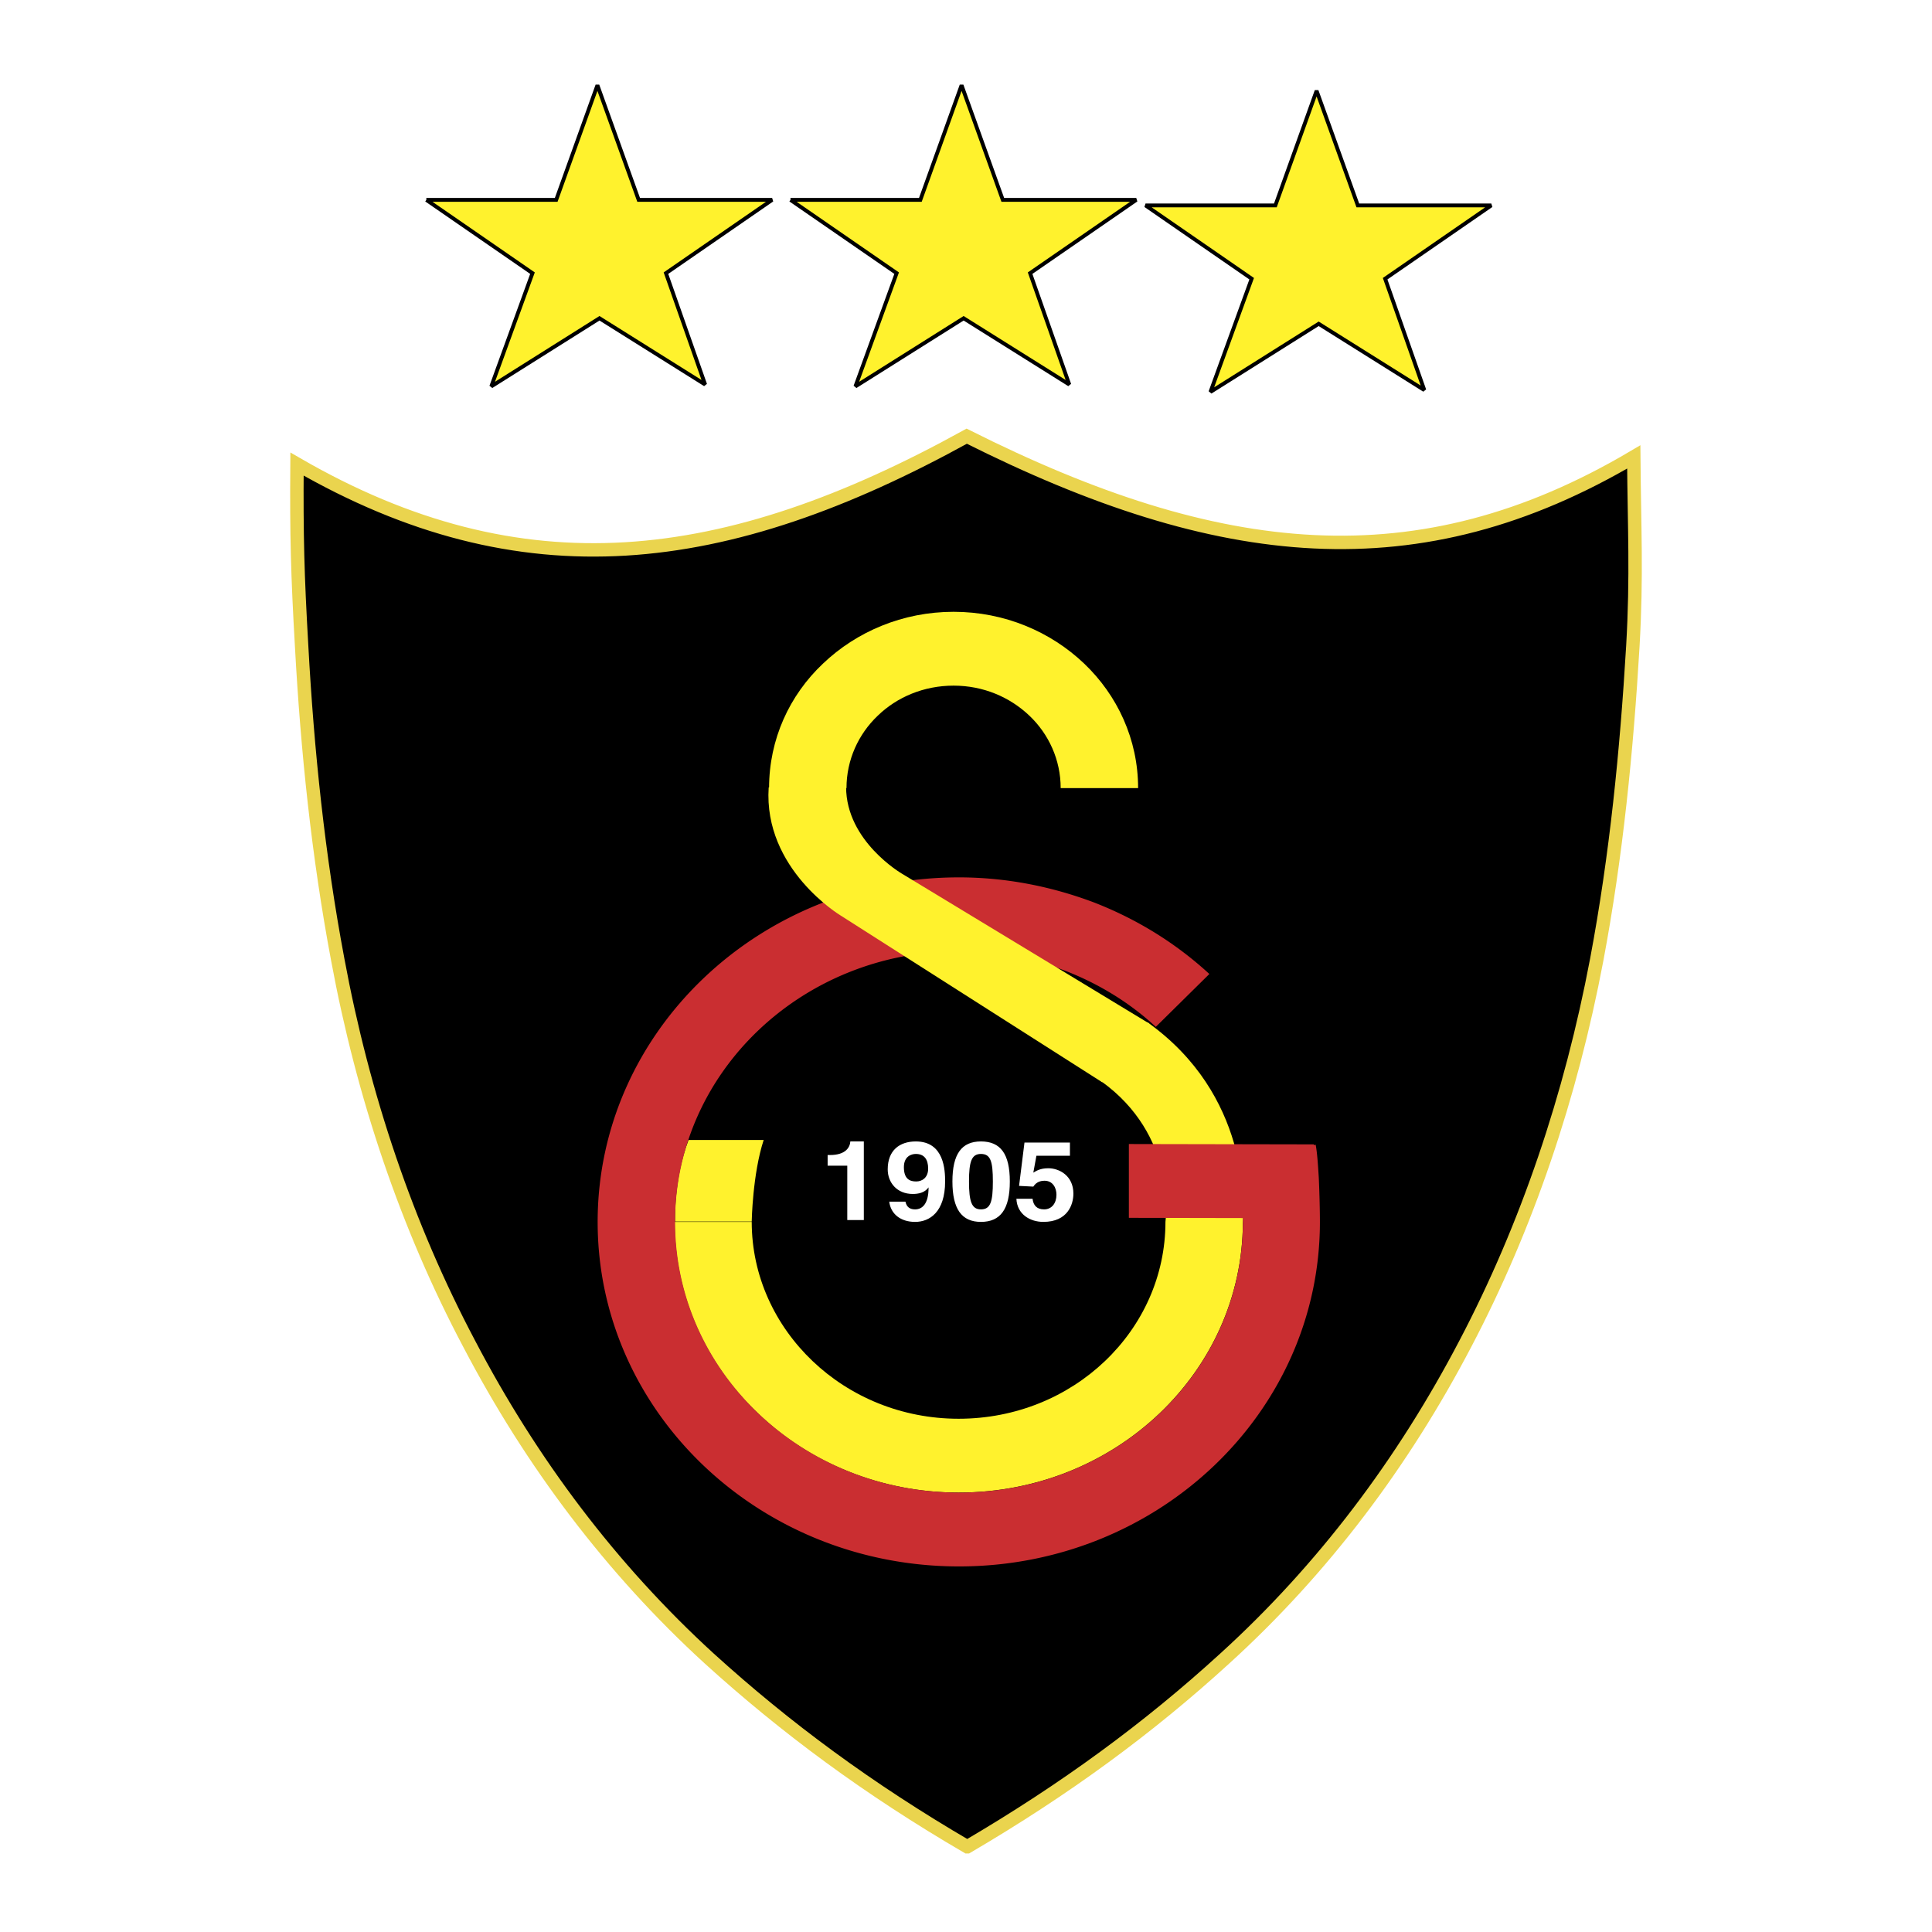 <svg xmlns="http://www.w3.org/2000/svg" width="2500" height="2500" viewBox="0 0 192.756 192.756"><g fill-rule="evenodd" clip-rule="evenodd"><path fill="#fff" d="M0 0h192.756v192.756H0V0z"/><path d="M96.503 184.252c-9.832-5.734-18.121-11.863-25.739-18.779-9.781-8.939-17.76-19.566-23.938-31.373-6.229-11.752-10.605-24.74-13.127-38.347-1.957-10.402-3.037-20.86-3.604-31.262-.412-7.141-.515-11.049-.463-18.19 22.44 12.968 42.692 10.534 66.819-2.782 25.169 12.646 45.099 14.753 66.55 2.069.053 7.14.32 11.763-.092 18.903-.617 10.402-1.646 20.86-3.604 31.262-2.574 13.606-6.949 26.595-13.127 38.347-6.178 11.807-14.156 22.434-23.988 31.373-7.567 6.916-15.907 13.045-25.687 18.779z" stroke="#ead44e" stroke-width="1.339" stroke-miterlimit="2.613"/><path d="M75 121.908c0 5.422 2.344 10.334 6.072 13.887 3.729 3.555 8.879 5.754 14.566 5.754 5.725 0 10.875-2.199 14.604-5.754 3.729-3.553 6.035-8.465 6.035-13.887l.039-.441s1.074-8.209-6.459-13.596l4.65-5.863c10.109 7.221 9.648 18.104 9.494 20.01-.039 7.4-3.191 14.107-8.301 18.982-5.15 4.91-12.223 7.914-20.063 7.914-7.802 0-14.912-3.004-20.024-7.914-5.147-4.875-8.3-11.654-8.3-19.092H75zM105.824 78.63c0-2.821-1.191-5.388-3.113-7.219-1.961-1.868-4.613-3.005-7.572-3.005-2.959 0-5.649 1.137-7.572 3.005-1.921 1.831-3.112 4.398-3.112 7.219H76.73c0-4.875 2.037-9.271 5.381-12.423 3.343-3.188 7.956-5.167 13.028-5.167 5.074 0 9.685 1.979 13.029 5.167 3.305 3.151 5.381 7.548 5.381 12.423h-7.725z" fill="#fff22d"/><path d="M68.697 113.734c-1.499 3.922-1.345 8.137-1.345 8.137H75s.078-4.729 1.193-8.137h-7.496z" fill="#fff22d"/><path d="M115.316 102.449c-2.576-2.381-5.648-4.287-9.07-5.607A29.361 29.361 0 0 0 95.677 94.9c-15.643 0-28.325 12.093-28.325 27.009 0 14.914 12.682 27.006 28.325 27.006 15.643 0 28.325-12.092 28.325-27.006 0-.844-.076-2.494-.152-4.068-.039-1.1-.117-2.053-.193-2.566l7.609-1.062c.154.807.23 2.018.309 3.262.076 1.613.113 3.445.113 4.436 0 18.98-16.104 34.371-36.01 34.371-19.908 0-36.05-15.391-36.05-34.371 0-18.982 16.142-34.375 36.05-34.375 4.727 0 9.262.917 13.45 2.493 4.344 1.685 8.225 4.104 11.531 7.146l-5.343 5.274z" fill="#ca2e31"/><path fill="#ca2e31" d="M112.627 114.139l18.445.035v7.367l-18.445-.037v-7.365z"/><path d="M82.572 115.238h.231c1.574 0 1.998-.771 2.035-1.357h1.346v7.842h-1.651v-5.422h-1.96v-1.063h-.001zM90.181 116.447c0-1.1.769-1.318 1.19-1.318.846 0 1.231.549 1.231 1.465s-.615 1.281-1.192 1.281c-.614 0-1.229-.219-1.229-1.428zm-1.461 3.444c.154 1.246 1.153 2.018 2.576 2.018 1.46 0 2.998-.99 2.998-4.033 0-1.098-.076-3.994-2.922-3.994-1.613 0-2.804.881-2.804 2.785 0 1.32.922 2.455 2.498 2.455.538 0 1.191-.109 1.576-.658v.037c0 1.648-.653 2.16-1.345 2.16-.5 0-.846-.221-.96-.77H88.72zM96.677 117.875c0-2.014.268-2.746 1.192-2.746.959 0 1.189.732 1.189 2.746 0 2.016-.23 2.785-1.189 2.785-.924 0-1.192-.769-1.192-2.785zm-1.654 0c0 2.75.923 4.033 2.846 4.033 1.959 0 2.881-1.283 2.881-4.033 0-2.746-.922-3.994-2.881-3.994-1.923 0-2.846 1.248-2.846 3.994zM103.094 116.996c.309-.184.693-.439 1.498-.439 1.078 0 2.5.732 2.5 2.529 0 1.1-.578 2.822-2.998 2.822-1.307 0-2.613-.734-2.689-2.309h1.613c.076.658.422 1.061 1.152 1.061.77 0 1.232-.623 1.232-1.465 0-.66-.348-1.393-1.193-1.393-.23 0-.77.037-1.115.586l-1.422-.072.539-4.324h4.535v1.318h-3.344l-.308 1.686z" fill="#fff"/><path d="M84.416 78.52l-7.725.037c-.538 8.172 7.188 12.789 7.188 12.789l26.096 16.637 4.688-5.863-24.675-14.952s-5.572-3.225-5.572-8.648z" fill="#fff22d"/><path fill="#fff22d" stroke="#000" stroke-width=".383" stroke-miterlimit="2.613" d="M42.535 19.942h12.957l4.113-11.438 4.114 11.438h13.316l-10.592 7.311 3.908 11.11-10.54-6.609-10.797 6.797 4.112-11.298-10.591-7.311zM78.866 19.942h12.957l4.113-11.438 4.113 11.438h13.316l-10.592 7.311 3.909 11.11-10.541-6.609-10.797 6.797 4.114-11.298-10.592-7.311zM114.289 20.493h12.955l4.113-11.438 4.114 11.438h13.316l-10.592 7.313 3.909 11.11-10.54-6.61-10.798 6.797 4.113-11.297-10.59-7.313z"/></g></svg>